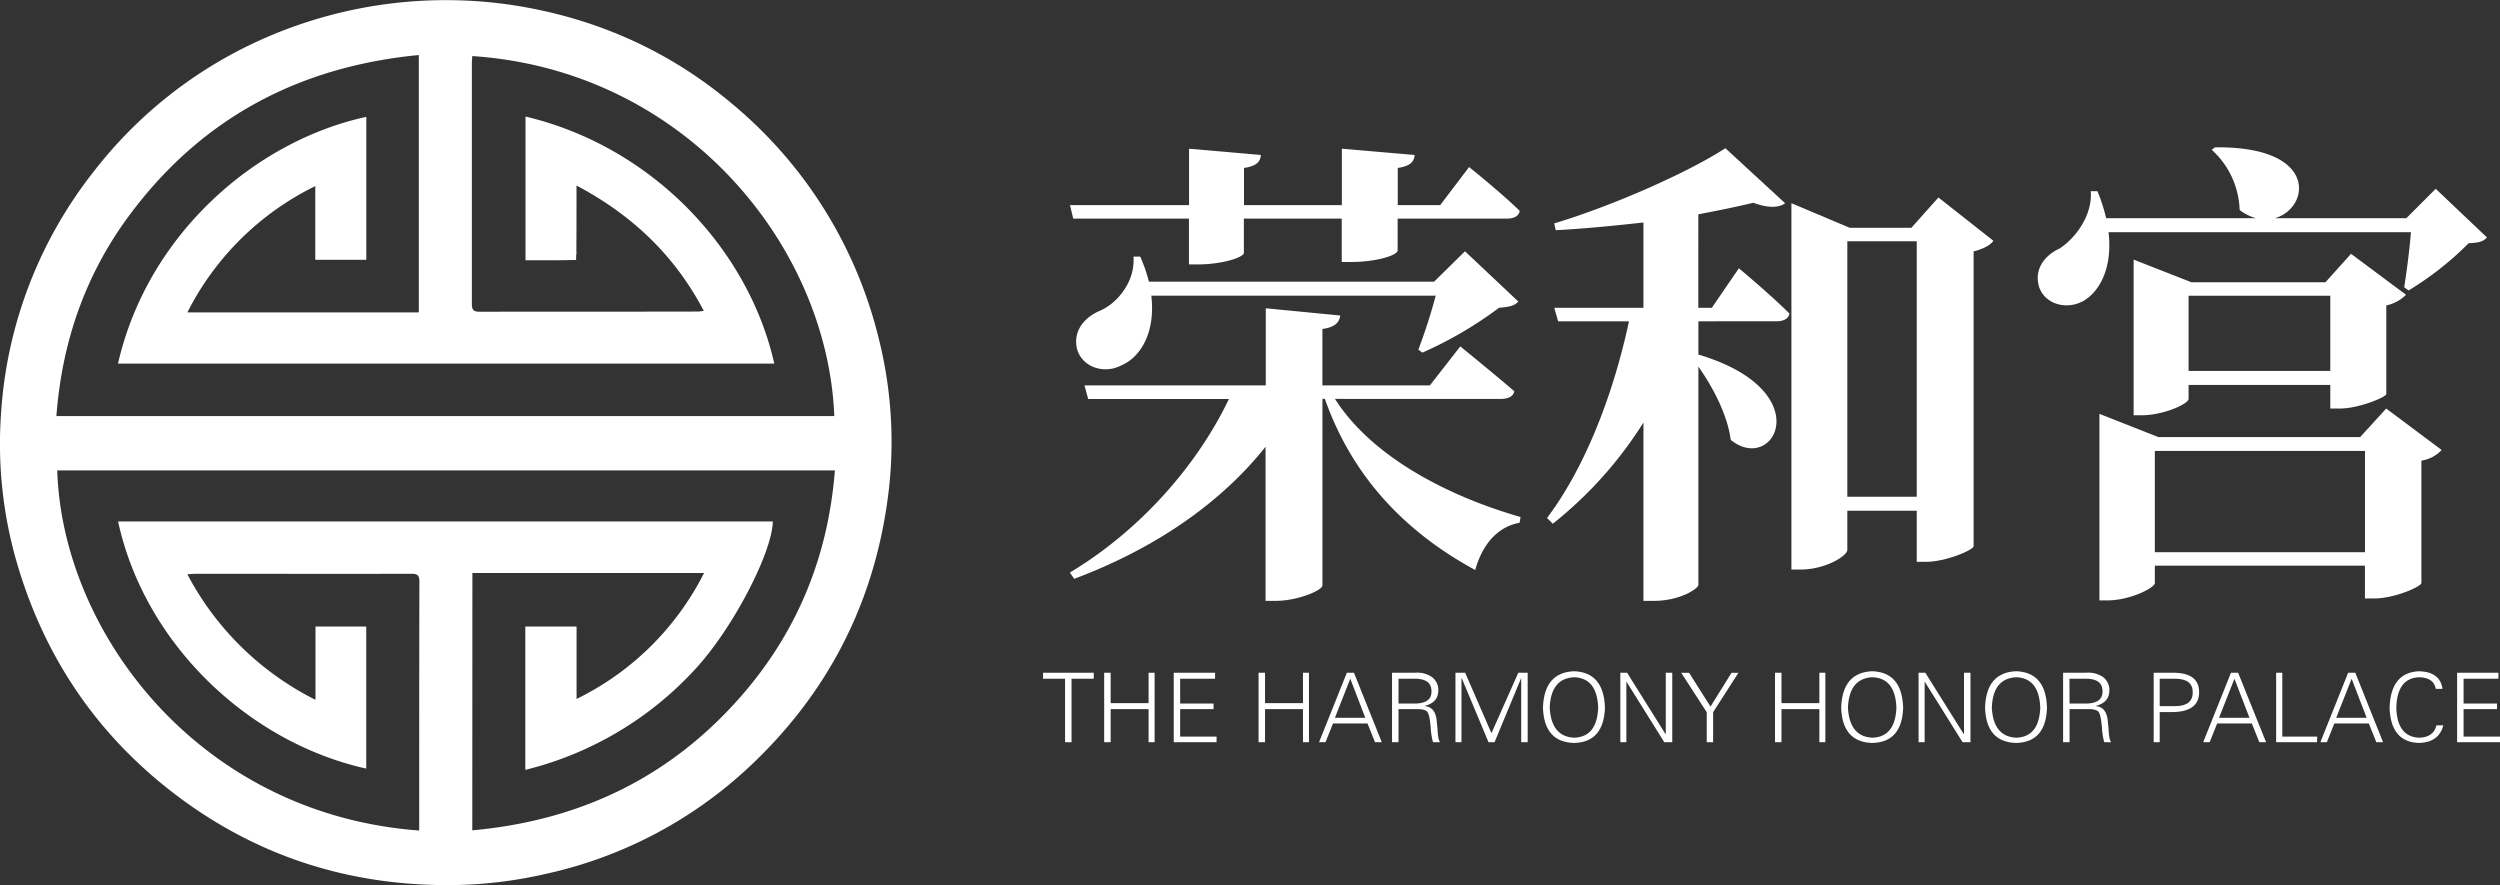 <svg xmlns="http://www.w3.org/2000/svg" viewBox="0 0 772.25 273.41"><rect x="0" y="0" width="772.25" height="273.41" fill="#333333" stroke="none"/><defs><style>.cls-1{fill:#fff;}</style></defs><g id="图层_2" data-name="图层 2"><g id="图层_1-2" data-name="图层 1"><path class="cls-1" d="M137.59,273.41c-29.78-.12-56.95-8.66-81-26.19-25.12-18.32-42.16-42.54-51.1-72.44A131.67,131.67,0,0,1,.31,127.92,134.38,134.38,0,0,1,29.19,52.69a135.33,135.33,0,0,1,48.4-39,139.35,139.35,0,0,1,81.5-12c25.12,4,47.7,14,67.21,30.5a136.1,136.1,0,0,1,45,71.81A130.82,130.82,0,0,1,274,155.57c-4.68,32.46-19.27,59.81-43.3,82A133.78,133.78,0,0,1,168.33,270,134.8,134.8,0,0,1,137.59,273.41ZM57.89,96.49h71.48V17C92,20.6,61.9,36.74,39.69,66.87c-13.47,18.27-20.56,39-22.27,61.65h240.3c-2.11-52.69-46.21-106.84-111.85-111.2,0,.73-.11,1.46-.11,2.19q0,37.2,0,74.39c0,2,.67,2.4,2.49,2.4,22.44-.06,44.88,0,67.31-.06a17,17,0,0,0,1.84-.22c-9-17.14-22.11-29.59-39.32-38.71v3c0,6,0,12-.05,18,0,.68-.69,1.94-1.09,2-4.84.14-9.69.09-14.61.09V36c39.24,9.31,68.89,41,76.85,76.31H36.45c9.1-39.83,42.32-68.75,76.7-76.21V80.25H97.39V57.49A87.17,87.17,0,0,0,57.89,96.49Zm88,160c33.12-3,60.92-16.25,82.82-41.19,17.56-20,27.1-43.38,29.19-70H17.68c1.58,50.12,43.82,106.23,111.81,111.25v-2.22c0-24.87,0-49.74.06-74.61,0-2.13-.67-2.49-2.58-2.48-22.13.06-44.26,0-66.39,0-.79,0-1.57.08-2.71.15a90.54,90.54,0,0,0,39.59,38.79V193.53h15.67v43.89c-36.37-8.09-68.45-38.54-76.65-76.33H238.72c-.19,9.65-12.42,33.13-23.86,45.49a105.31,105.31,0,0,1-52.59,31.23V193.53H178.1v22.38A86.79,86.79,0,0,0,217.48,177H145.92Z"/><polyline class="cls-1" points="174.35 80.31 177.97 80.31 177.97 77.59 175.68 79.33"/><path class="cls-1" d="M331.52,67.53l-1-4.16h36.78V45.94l22.18,1.94c-.15,2.08-1.34,3.42-5.21,4V63.37h30.23V45.94l22.48,1.94c-.15,2.08-1.34,3.42-5.21,4V63.37h13.1l8.93-11.77s10,8,15.64,13.55c-.3,1.64-1.79,2.38-4,2.38H431.73v9.83c0,1.49-6.55,3.57-14.44,3.57h-2.83V67.53H384.23V78.11c0,1.34-6.55,3.57-14.29,3.57h-2.68V67.53Zm80.85,55.69c11.76,18.46,36,30.38,57.33,36.48l-.3,1.79c-6.7,1.19-11.47,6.55-13.7,14.59-20.84-11.32-37.67-28-46.45-52.86h-.75v57.62c0,1.49-7.59,4.77-14.44,4.77h-3.13V138c-13.85,17.42-34.1,31.42-59.11,40.8l-1.34-1.94c21.89-13.1,39.46-33.35,49.13-53.6H336.14L335,119.05h56V95.23L414,97.46c-.3,2.09-1.49,3.58-5.51,4.17v17.42h33.2L451.08,107s10.28,8.34,16.68,13.85c-.3,1.64-1.93,2.38-4.17,2.38ZM438.13,108a168.24,168.24,0,0,0,5.36-16.67H355.64c1.34,11.31-3.27,19.06-9.38,21.59-5.21,2.68-11.91.59-13.55-5.07-1.34-5.65,2.24-9.82,7.15-11.91,5.21-2.23,10.87-8.93,10.27-16.67h2.09A48.68,48.68,0,0,1,354.9,87H443l9.53-9.38L469,93.14c-1.19,1.34-2.68,1.64-5.95,1.94a122.07,122.07,0,0,1-23.68,13.85Z"/><path class="cls-1" d="M537.14,82.87s10,8.34,15.63,14c-.29,1.63-1.93,2.38-4,2.38H524.63v10.27c37.52,11.17,23.38,37.23,10,26.36-1-7.6-5.36-16.08-10-22.63v67.44c0,1.05-5.51,4.92-13.85,4.92h-3.12V130.52a124.39,124.39,0,0,1-28,31.26L477.88,160c12.21-16.23,20.7-39.16,25.31-60.75H481.3l-1.19-4.17h27.55V68.73c-9.08,1-18.46,1.93-27.1,2.38L480.11,69c18.32-5.51,41.4-15.78,52.86-23.22l18.46,17c-1.78,1.34-5.06,1.64-9.82-.15-4.92,1.19-10.72,2.38-17,3.57V95.08h4.17Zm78.62-8.49c-.9,1.34-3.13,2.53-6.11,3.28v91.12c-.3,1.19-8.63,4.77-14.74,4.77h-2.83V157.76H570.64v12.06c0,1.94-6.85,6.11-14.44,6.11h-2.83V62.77l18,7.59h19.06L598.78,61Zm-23.68,79.07V74.53H570.64v78.92Z"/><path class="cls-1" d="M768.22,73.34c-1.19,1.34-2.53,1.64-5.66,1.79A96.31,96.31,0,0,1,744,89.72l-1.34-1c.74-4.62,1.63-11.47,2.08-17H651.33c1.2,10.28-2.23,17.57-7.14,20.85s-12.21,1.93-14.3-3.87c-1.63-5.36,1.49-9.68,6.26-11.91,4.76-3,10.27-10.13,9.68-17.72h2.08a54.43,54.43,0,0,1,2.68,8.34H696.9a14.78,14.78,0,0,1-5.07-2.54,26.19,26.19,0,0,0-8.63-18.61l1-.74c32.31-.45,29.33,18.91,18.46,21.89h40.65l9.08-9.09ZM737.1,126.2,754.22,139a10.56,10.56,0,0,1-6.25,3.28V180.1c-.15,1.19-8.49,4.76-14.44,4.76h-3V174.74H665.63v5.36c0,1.49-7.74,5.36-14.59,5.36h-2.53V127.84L666.67,135h62.39Zm-17.27,0v-7.3H676.05v4.32c0,1.49-7.59,5.06-14.59,5.06h-2.38V80.19l17.86,7h41.4l7.89-8.79,17,12.66a12.18,12.18,0,0,1-6.1,3.28v27.39c-.15,1-8.64,4.47-14.3,4.47Zm10.72,44.37V139.3H665.63v31.27Zm-10.72-56V91.36H676.05v23.23Z"/><path class="cls-1" d="M329,229.27V209.66H322.2v-1.85h15.66v1.85H331v19.61Z"/><path class="cls-1" d="M343.08,229.27h-2V207.81h2v9.39H354.8v-9.39h1.86v21.46H354.8V219.06H343.08Z"/><path class="cls-1" d="M375.8,229.27H362.57V207.81h12.77v1.85H364.55v7.66h10.32v1.74H364.55v8.47H375.8Z"/><path class="cls-1" d="M390.77,229.27h-2V207.81h2v9.39h11.72v-9.39h1.85v21.46h-1.85V219.06H390.77Z"/><path class="cls-1" d="M409.45,229.27h-2l8.59-21.46h2.2l8.59,21.46h-2.09l-2.32-5.8H411.77Zm2.9-7.54h9.39l-4.64-12.07Z"/><path class="cls-1" d="M432,219.06v10.21h-2V207.81h7.08a8.11,8.11,0,0,1,5,1.16,4.93,4.93,0,0,1,2.2,4.52c-.07,2.32-1.43,3.83-4.06,4.53v.11q3.26.35,3.6,4.76c.07.62.15,1.39.23,2.32.08,2.17.35,3.52.81,4.06h-2.2a20.36,20.36,0,0,1-.7-4.41c-.23-2.7-.58-4.33-1-4.87-.47-.7-1.67-1-3.6-.93Zm0-1.74h4.18q6.15.24,6-3.83c0-2.63-1.81-3.9-5.45-3.83H432Z"/><path class="cls-1" d="M451.45,229.27h-1.86V207.81h3l8.12,18.68L469,207.81h2.9v21.46h-2V209.43l-8.23,19.84H459.8l-8.24-19.72h-.11Z"/><path class="cls-1" d="M495.77,218.6q-.36,10.67-9.52,10.9-9.28-.23-9.63-10.9.36-10.9,9.63-11.26Q495.42,207.69,495.77,218.6Zm-17.06,0q.46,8.93,7.54,9.28,7.08-.24,7.43-9.28-.35-9.16-7.43-9.4Q479.06,209.55,478.71,218.6Z"/><path class="cls-1" d="M500.52,229.27V207.81h2.09l11.84,18.91h.11V207.81h2v21.46H514.1l-11.6-18.56h-.12v18.56Z"/><path class="cls-1" d="M527.21,229.27V220l-7.89-12.18h2.44l6.61,10.44,6.5-10.44H537L529.18,220v9.28Z"/><path class="cls-1" d="M550.3,229.27h-2V207.81h2v9.39H562v-9.39h1.85v21.46H562V219.06H550.3Z"/><path class="cls-1" d="M587.89,218.6q-.35,10.67-9.52,10.9-9.27-.23-9.63-10.9.36-10.9,9.63-11.26Q587.54,207.69,587.89,218.6Zm-17.06,0q.46,8.93,7.54,9.28,7.08-.24,7.43-9.28-.34-9.16-7.43-9.4Q571.19,209.55,570.83,218.6Z"/><path class="cls-1" d="M592.65,229.27V207.81h2.08l11.84,18.91h.11V207.81h2v21.46h-2.44l-11.6-18.56h-.12v18.56Z"/><path class="cls-1" d="M632.32,218.6q-.35,10.67-9.51,10.9-9.28-.23-9.63-10.9.35-10.9,9.63-11.26Q632,207.69,632.32,218.6Zm-17.05,0q.47,8.93,7.54,9.28,7.08-.24,7.43-9.28-.36-9.16-7.43-9.4Q615.61,209.55,615.27,218.6Z"/><path class="cls-1" d="M639.29,219.06v10.21h-2V207.81h7.08a8.11,8.11,0,0,1,5,1.16,4.93,4.93,0,0,1,2.2,4.52c-.07,2.32-1.43,3.83-4.06,4.53v.11q3.26.35,3.6,4.76c.08.62.15,1.39.23,2.32.08,2.17.35,3.52.81,4.06H650a20.36,20.36,0,0,1-.7-4.41c-.23-2.7-.58-4.33-1-4.87-.46-.7-1.66-1-3.6-.93Zm0-1.74h4.17q6.15.24,6-3.83c0-2.63-1.82-3.9-5.46-3.83h-4.75Z"/><path class="cls-1" d="M667.13,229.27h-1.86V207.81h5.34q8.7-.24,8.7,6t-8.7,6.15h-3.48Zm0-19.61v8.47h4.76q5.45,0,5.45-4.29c0-2.78-1.82-4.18-5.45-4.18Z"/><path class="cls-1" d="M682.56,229.27h-2l8.59-21.46h2.2L700,229.27h-2.09l-2.32-5.8H684.88Zm2.9-7.54h9.4l-4.64-12.07Z"/><path class="cls-1" d="M715.74,229.27H703.1V207.81H705v19.72h10.79Z"/><path class="cls-1" d="M718.76,229.27h-2l8.58-21.46h2.21l8.58,21.46h-2.08l-2.33-5.8H721.08Zm2.9-7.54h9.4l-4.64-12.07Z"/><path class="cls-1" d="M754.49,212.8h-2.08q-.58-3.48-5.11-3.6-6.84.24-7.08,9.4.24,9,7.08,9.28c2.94-.08,4.72-1.35,5.34-3.83h2.09q-1.29,5.22-7.43,5.45-8.82-.23-9.16-10.9.35-10.9,9.16-11.26Q753.8,207.58,754.49,212.8Z"/><path class="cls-1" d="M772.25,229.27H759V207.81h12.76v1.85H761v7.66h10.33v1.74H761v8.47h11.26Z"/></g></g></svg>